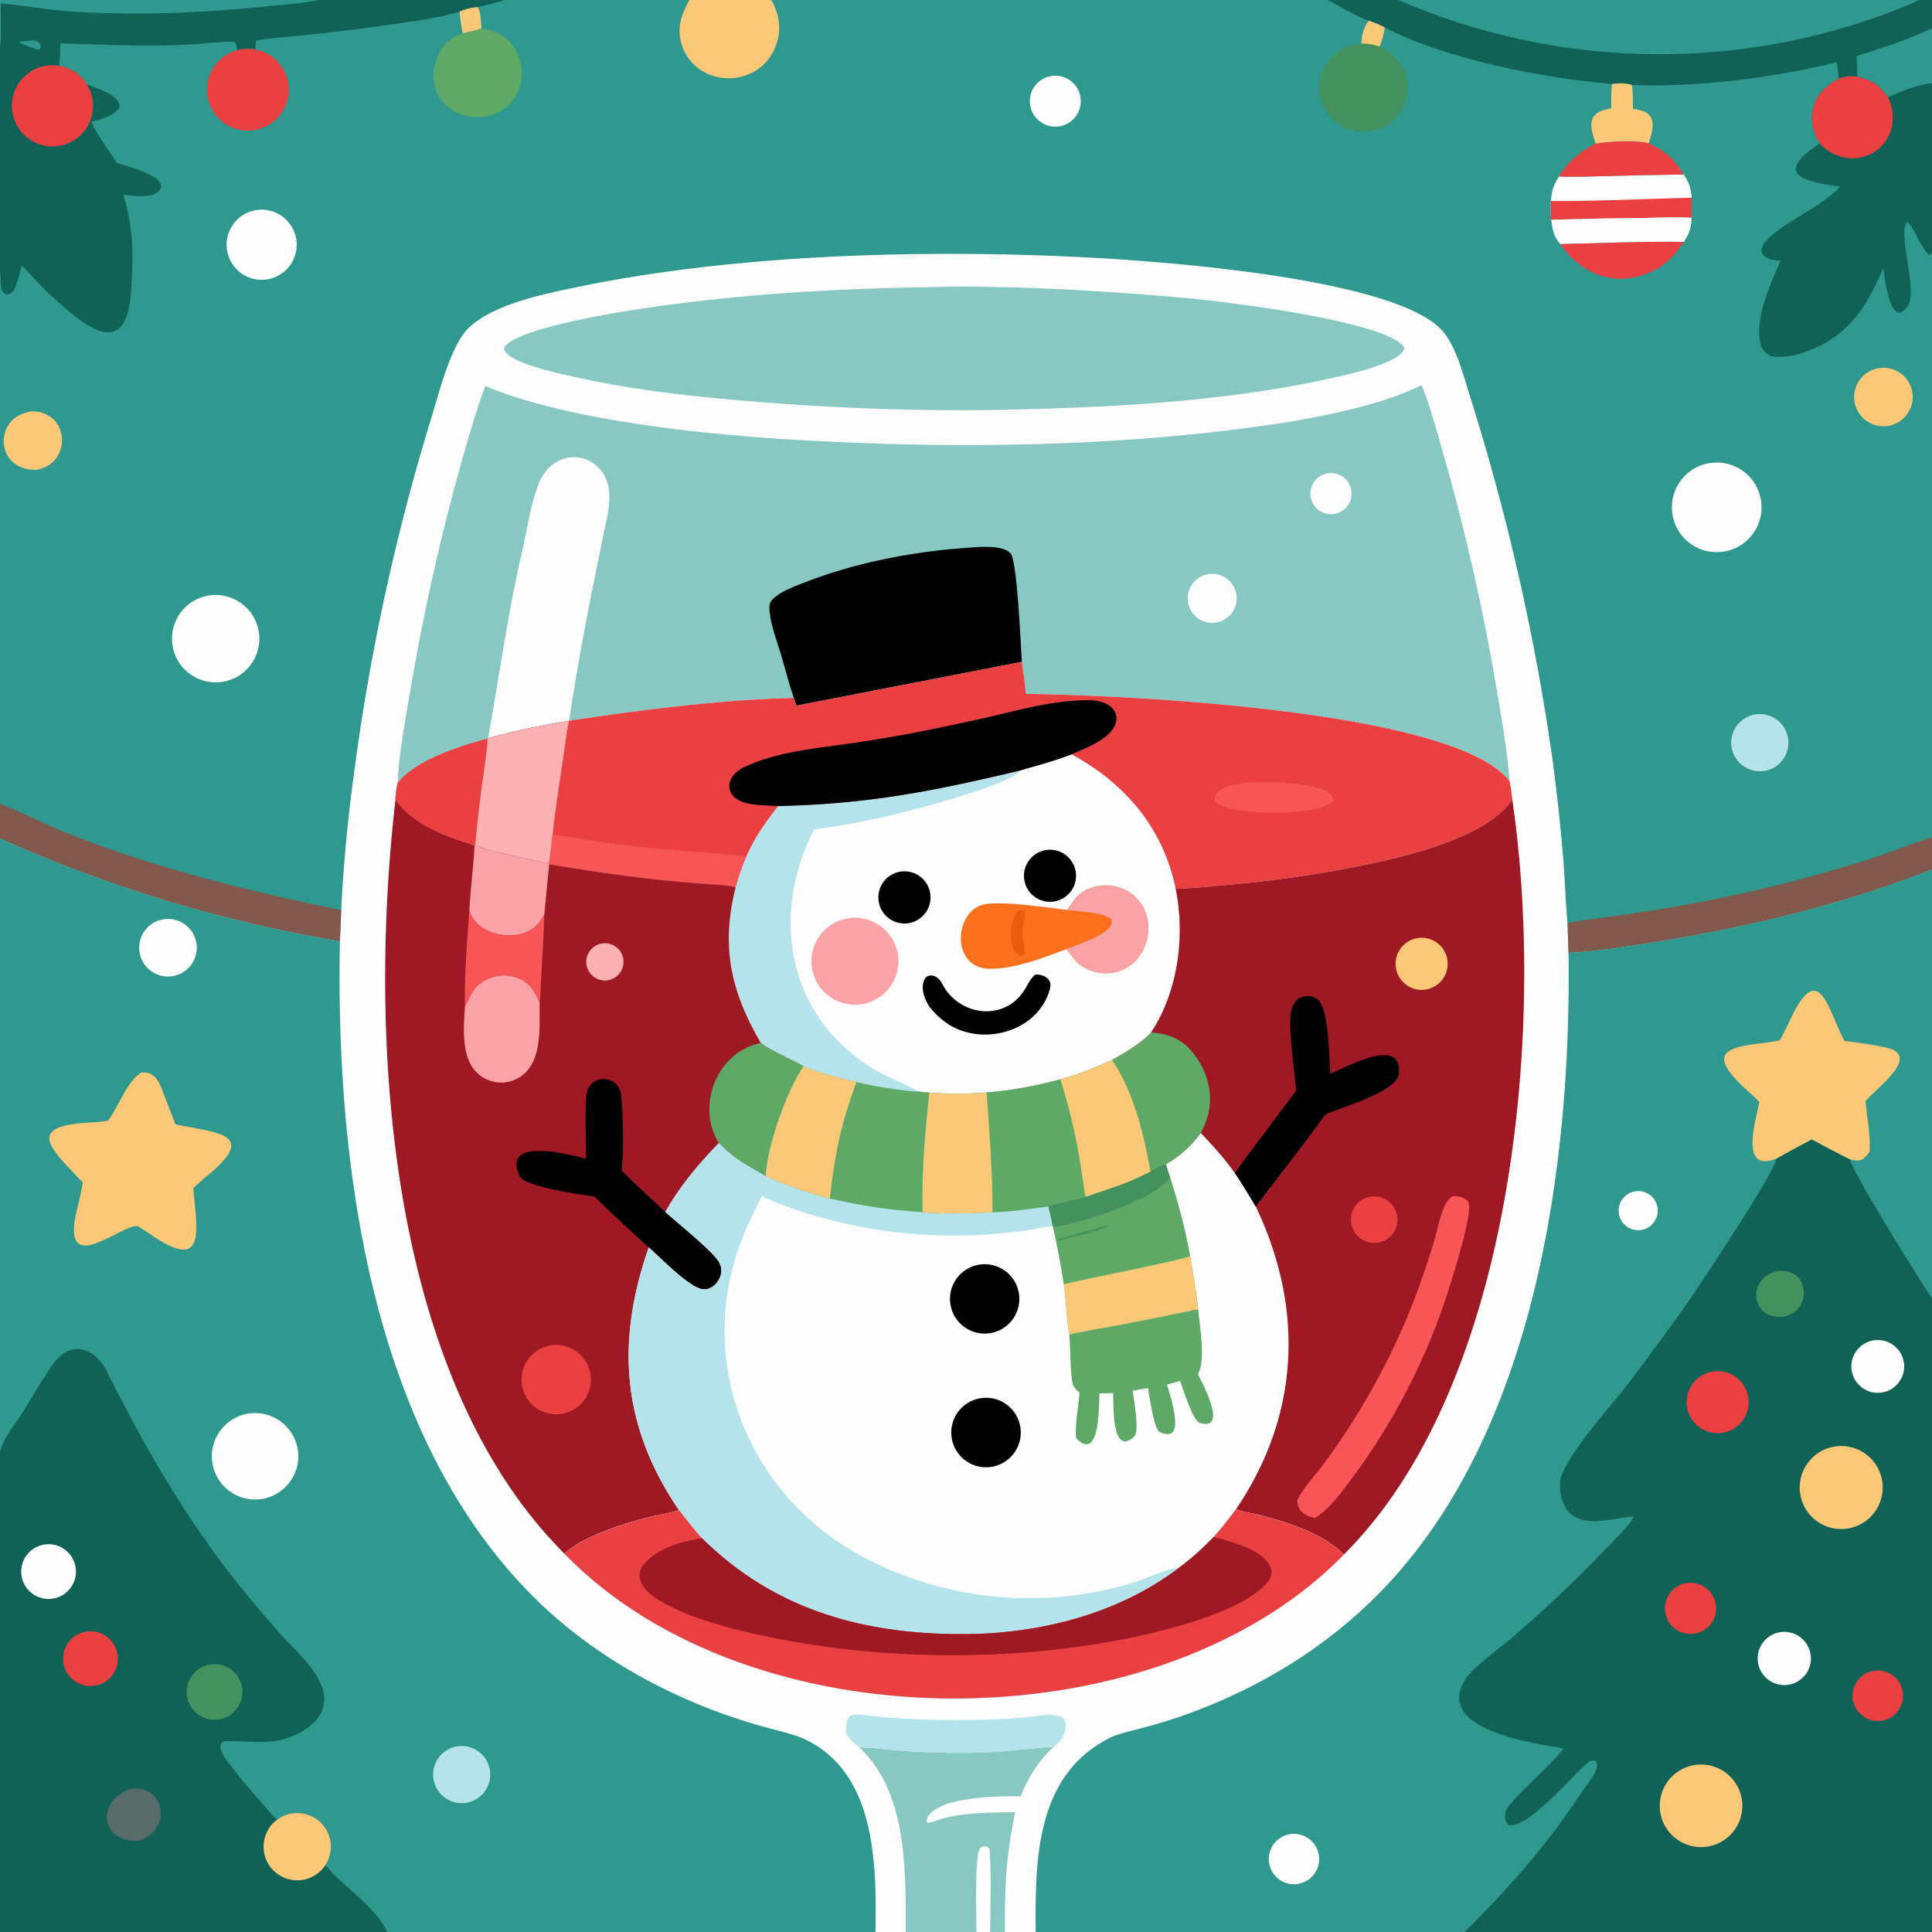 <svg xmlns="http://www.w3.org/2000/svg" width="1328" height="1328" preserveAspectRatio="none" style="display:block" viewBox="0 0 2048 2048"><path fill="#FDFDFD" d="M0 0h2048v2048H0V0"/><path fill="#30998F" d="M0 0h2048v921.609c-92.84 37.147-199.28 62.103-297.76 77.72-22.04 3.491-65.8 10.261-87.53 10.541l-1.03-31.325c-2.09-20.451-2.8-45.257-4.44-66.435-3-36.984-7.01-73.879-12.04-110.642a2394.6 2394.6 0 0 0-86.33-379.367c-7.09-22.012-14.59-54.053-29.85-71.343-49.02-55.56-293.73-73.527-375.95-77.825-170.668-8.921-371.86-3.699-539.806 31.092-35.811 7.419-88.25 17.721-115.59 42.711-19.498 17.822-32.009 68.734-39.891 94.424a2305 2305 0 0 0-83.268 384.372 1663 1663 0 0 0-12.825 139.233l-1.353 33.023A1472 1472 0 0 1 0 888.799V0"/><path fill="#106256" d="M0 0h534.577c-7.026 2.487-20.785 6.1-28.323 7.438-7.336.995-12.113 1.68-19.011 4.959-17.266 5.504-43.569 9.297-61.804 11.987a2289 2289 0 0 1-103.441 12.953c-8.103.878-44.462 3.974-50.373 5.677-.883 4.111-.789 5.252-.77 9.533a43.3 43.3 0 0 0-19.562.77c-.631-3.635-.509-6.183-2.609-8.87-11.373-.748-25.041 1.12-36.569 1.975-49.661 3.682-98.527.747-148.086-.316-.204 4.646-.547 19.855-1.25 23.644a43.016 43.016 0 0 1 32.453 59.193l1.886.136c-.038 5.129 22.362 36.406 26.756 43.816 6.92 2.05 53.221 13.518 46.127 27.244-5.838 11.294-27.958 7.279-39.326 6.101 11.221 37.533 10.726 63.676 8.437 100.976-4.923 80.222-53.222 34.923-86.792 4.419-10.161-9.234-19.623-20.718-29.093-30.079-2.131 7.189-4.45 15.41-6.527 22.177-2.67 8.7-12.349 12.232-15.093 2.368-1.358-4.88-.59-13.244-1.607-18.225V0"/><path fill="#EB4042" d="M95.232 128.943c-8.76 20.681-31.955 31.142-53.255 24.017-21.299-7.125-33.532-29.437-28.085-51.226 5.447-21.79 26.74-35.72 48.887-31.984a43.016 43.016 0 0 1 32.453 59.193"/><path fill="#30998F" d="M0 0h337.271c-11.074 3.1-48.865 6.15-61.9 7.45-65.656 6.546-131.987 8.96-197.876 4.878-26.464-1.64-51.6-6.633-76.796-8.67C.746 14.83 1.799 40.726 0 50.26z"/><path fill="#30998F" d="M28.246 43.359c6.285-.571 11.665-2.212 14.716 4.563-.323 3.722.37 2.218-1.573 4.886l-3.198-.737c-5.044-2.265-13.884-4.596-17.32-6.902l.626-.92z"/><path fill="#106256" d="M1407.64 0H2048v88.211c-18.17 2.575-29.87 7.459-46.61 14.979-10.91-14.33-15.68-17.093-32.37-21.96-8.45-.593-11.72-.794-19.9 2.406-.89-6.287-1.38-11.395-1.85-17.722-66.03 16.341-149.13 27.101-217.44 24.067-8.77-2.162-12.45-1.813-21.11-.902-74.16-6.576-173.76-25.622-240.8-59.914-6.26-3.455-10.25-4.77-16.98-7.176-6.54-1.535-36.55-18.098-43.3-21.989"/><path fill="#30998F" d="M1482.33 0h551.74c-5.78 3.277-22.25 9.764-28.91 12.339C1835.94 76.562 1648.33 72.135 1482.33 0M1968.04 59.527c27.4-8.732 53.82-17.323 79.96-29.577v58.261c-18.17 2.575-29.87 7.459-46.61 14.979-10.91-14.33-15.68-17.093-32.37-21.96-.21-7.24-.53-14.475-.98-21.703"/><path fill="#106256" d="M1949.12 83.636c8.18-3.2 11.45-2.999 19.9-2.406 16.69 4.867 21.46 7.63 32.37 21.96 16.74-7.52 28.44-12.404 46.61-14.979v179.371l-1.55 2.63-2.08-.403c-8.22-7.09-17.42-32.748-22.56-34.381-11.06 9.439 11.38 73.036.78 88.559-18.89 27.653-24.48-30.482-26.45-39.31-16.2 37.734-34.09 68.125-73.68 84.888-16.26 6.88-27.87 10.093-45.46 8.137-4.8-3.133-8.6-5.961-10.32-11.717-8-26.638 10.8-66.782 20.93-89.89-17.87.016-28.31-8.84-12.73-23.587 20.87-19.757 54.99-32.769 74.67-53.648l.98-1.054c-38.81-5.423-71.44-12.837-21.41-45.744a95 95 0 0 1-2.03-3.535c-14.29-26.311-3.89-51.89 22.03-64.891"/><path fill="#EB4042" d="M1949.12 83.636c8.18-3.2 11.45-2.999 19.9-2.406 16.69 4.867 21.46 7.63 32.37 21.96 5.44 11.444 6.81 24.291 2.54 36.395a42.06 42.06 0 0 1-22.78 24.467c-18.15 8.023-38.91 2.501-52.03-11.99a95 95 0 0 1-2.03-3.535c-14.29-26.311-3.89-51.89 22.03-64.891"/><path fill="#81584C" d="M2048 887.65v33.959c-92.84 37.147-199.28 62.103-297.76 77.72-22.04 3.491-65.8 10.261-87.53 10.541l-1.03-31.325c15.35-3.349 45.33-6.659 61.8-9.178a1710 1710 0 0 0 118.74-21.284 1516 1516 0 0 0 139.28-37.393c22.27-7.242 44.17-16.102 66.5-23.04M0 851.913c25.487 10.155 50.844 23.536 77.803 33.947 93.384 36.061 186.092 58.659 283.887 78.905l-1.353 33.023A1472 1472 0 0 1 0 888.799z"/><path fill="#FBC878" d="M730.86 0h86.539c9.963 16.72 11.543 34.994 3.211 52.886a51.73 51.73 0 0 1-30.41 27.145 54.63 54.63 0 0 1-42.726-3.113 49.68 49.68 0 0 1-25.016-30.173c-5.199-17.9.022-31.466 8.402-46.745"/><path fill="#5DA965" d="M510.303 30.076c1.937 1.092 2.645 1.114 4.806 1.408 12.283 1.67 21.73 7.404 28.933 17.651a50.62 50.62 0 0 1 8.082 38.878 43.9 43.9 0 0 1-19.188 28.162c-34.959 22.685-83.1-5.513-71.667-48.166 4.477-16.706 13.313-26.8 29.379-32.86 5.015-1.145 15.383-3.22 19.655-5.073"/><path fill="#43915C" d="M1443.1 46.34c6.55-.3 13.09.782 19.2 3.176 22.26 8.729 34.34 32.856 27.98 55.907-6.35 23.052-29.08 37.588-52.67 33.685s-40.42-24.986-39.01-48.855 20.62-42.82 44.5-43.913"/><path fill="#FDFDFD" d="M1784.87 184.964c5.34 8.24 7.85 14.761 8.34 24.703l-.03 21.347c-9.71-1.345-40.72-.136-51.74.054-32.38.285-64.76.943-97.13 1.972-.6-5.198-.29-14.496-.25-20.015.85-12.012 2.59-15.849 8.44-25.938 15.22.716 33.09-.063 48.6-.402 27.92-.82 55.84-1.394 83.77-1.721"/><path fill="#EB4042" d="M1644.06 213.025c47.41.504 101.06-2.398 149.15-3.358l-.03 21.347c-9.71-1.345-40.72-.136-51.74.054-32.38.285-64.76.943-97.13 1.972-.6-5.198-.29-14.496-.25-20.015M251.293 53.317a43.3 43.3 0 0 1 19.562-.77c21.637 4.128 36.735 23.83 35.093 45.796s-19.5 39.206-41.51 40.072-41.168-14.917-44.53-36.686 10.14-42.596 31.385-48.412"/><path fill="#FDFDFD" d="M1644.31 233.04c32.37-1.029 64.75-1.687 97.13-1.972 11.02-.19 42.03-1.399 51.74-.054-.58 10.923-2.15 15.747-8.12 25.411-41.6-.659-88.95 1.471-130.99 2.354-7.41-8.172-8.29-15.26-9.76-25.739"/><path fill="#EB4042" d="M1691.42 152.262c14.05-2.437 42.65-4.182 56.32-.357 17.69 8.686 26.58 15.918 37.13 33.059-27.93.327-55.85.901-83.77 1.721-15.51.339-33.38 1.118-48.6.402 8.31-14.515 23.74-27.755 38.92-34.825M1654.07 258.779c42.04-.883 89.39-3.013 130.99-2.354-7.78 10.919-15.1 20.437-26.72 27.383-38.46 22.997-80.35 10.495-104.27-25.029"/><path fill="#FBC878" d="M1708.72 89.079c8.66-.91 12.34-1.26 21.11.902 1.31 8.313 1.1 16.987 1.16 25.426 24.83 2.223 23.35 17.019 16.75 36.498-13.67-3.825-42.27-2.08-56.32.357-7.07-20.723-8.74-33.349 16.56-37.43-.02-9.008-.12-16.744.74-25.753"/><path fill="#106256" d="M92.177 89.49c9.608 3.668 34.89 11.29 34.527 23.59-4.048 9.65-20.114 13.359-29.586 15.999l-1.886-.136a43.02 43.02 0 0 0-3.055-39.453"/><path fill="#FBC878" d="M506.254 7.438c3.409 5.2 3.609 16.237 4.049 22.638-4.272 1.852-14.64 3.928-19.655 5.074-2.044-8.562-2.54-13.9-3.405-22.753 6.898-3.278 11.675-3.964 19.011-4.959M1450.94 21.99c6.73 2.405 10.72 3.72 16.98 7.175-1.35 7.866-2.4 12.912-5.62 20.35a46.8 46.8 0 0 0-19.2-3.175c.49-8.81 2.16-17.383 7.84-24.35"/><path fill="#FDFDFD" d="M1815.37 490.519c26.07-2.446 49.2 16.668 51.72 42.733 2.51 26.065-16.55 49.248-42.6 51.829-26.16 2.591-49.44-16.548-51.97-42.709-2.52-26.161 16.68-49.398 42.85-51.853M219.277 631.662c24.941-5.138 49.35 10.829 54.636 35.738 5.286 24.91-10.534 49.413-35.412 54.848-25.088 5.481-49.845-10.502-55.176-35.623s10.8-49.782 35.952-54.963M272.121 222.659a37.154 37.154 0 1 1 9.365 73.707c-20.171 2.246-38.412-12.109-40.97-32.243s11.513-38.595 31.605-41.464"/><path fill="#FBC878" d="M1990.64 390.412c16.91-3.257 33.23 7.883 36.36 24.815s-8.13 33.172-25.08 36.173c-16.78 2.97-32.81-8.147-35.91-24.899-3.09-16.753 7.9-32.866 24.63-36.089M31.871 436.18c7.143-.27 12.152.466 18.62 3.928a28.84 28.84 0 0 1 14.024 17.879 32.7 32.7 0 0 1-3.12 24.929c-5.363 9.2-12.468 12.526-22.24 15.075-7.432-.031-12.996-.506-19.72-4.121a29.08 29.08 0 0 1-14.263-17.729 31.24 31.24 0 0 1 3.413-25.021c5.742-9.212 13.412-12.411 23.286-14.94"/><path fill="#B5E3EB" d="M1859.45 757.543c16.41-3.32 32.4 7.287 35.73 23.696 3.33 16.408-7.28 32.407-23.68 35.738-16.42 3.332-32.43-7.276-35.75-23.692-3.33-16.416 7.28-32.42 23.7-35.742"/><path fill="#FDFDFD" d="M1115.35 80.45c14.52-1.801 27.83 8.277 30.03 22.734s-7.5 28.043-21.89 30.649a27.03 27.03 0 0 1-25.75-9.508 27.016 27.016 0 0 1 17.61-43.876"/><path fill="#30998F" d="M2048 921.609V2048h-950.11c-.67-75.79-.4-167.1 79.72-206.41 7.69-3.78 25.7-7.82 34.63-10.23 15.38-4.04 30.57-8.74 45.54-14.09 77.45-27.93 148.51-71.07 206.12-130.31 163.79-168.42 201.92-451.99 198.81-677.09 21.73-.28 65.49-7.05 87.53-10.541 98.48-15.617 204.92-40.573 297.76-77.72"/><path fill="#106256" d="M1920.49 1207.81c13.26 6.98 27.28 14.66 40.7 21.14.43 10.43 73.54 127.96 86.81 147.42V2048h-495.42c45.59-45.4 88.44-93.42 123.52-147.52 4.76-7.34 21.96-26.2 15.43-33.76-2.06-.57-4.81-1.07-6.78.42-14.66 11.09-66.52 74.04-85.97 67.18-4.79-4.34-3.99-14.12-.31-18.76 17.18-21.63 40.82-39.34 58.05-60.88l1.07-1.35c-27.75-4.59-141.15-19.43-103.16-74.7 8.67-12.62 35.68-31.88 48.22-42.5 33.35-28.53 65.28-58.67 95.69-90.31 10.11-10.37 25.58-25.17 32.91-36.68l.95-1.52c-21.17.93-50.72 12.72-68.4-3.9-9.69-9.05-13.15-31.25-7.29-42.99 17.11-34.29 48.59-66.63 71.78-97.05 20.09-26.6 39.79-53.48 59.12-80.63 13.61-19.41 95.32-142.09 95.31-154.7 12.49-7.03 25.08-13.88 37.77-20.54"/><path fill="#FBC878" d="M1943.85 1533.59c23.92-4.37 46.86 11.5 51.18 35.44 4.33 23.94-11.6 46.84-35.55 51.1-23.87 4.26-46.68-11.61-50.99-35.47s11.51-46.7 35.36-51.07M1799.81 1870.62a43.73 43.73 0 0 1 39.66 19.18 43.75 43.75 0 0 1 2.87 43.97 43.76 43.76 0 0 1-36.85 24.16c-23.92 1.26-44.41-16.95-45.96-40.85-1.56-23.9 16.4-44.61 40.28-46.46"/><path fill="#EB4042" d="M1813.77 1454.21c17.79-3.87 35.34 7.45 39.16 25.25 3.81 17.8-7.56 35.32-25.37 39.08-17.74 3.75-35.16-7.57-38.96-25.29-3.8-17.73 7.46-35.18 25.17-39.04"/><path fill="#FDFDFD" d="M1885.27 1730.51c15.23-3.4 30.33 6.21 33.7 21.45 3.38 15.23-6.26 30.32-21.51 33.66-15.2 3.33-30.23-6.28-33.59-21.47-3.36-15.2 6.21-30.24 21.4-33.64M1988.04 1420.57c15.31-1.36 28.86 9.88 30.35 25.18s-9.64 28.94-24.93 30.56c-15.47 1.64-29.31-9.65-30.82-25.13-1.5-15.49 9.9-29.23 25.4-30.61"/><path fill="#EB4042" d="M1786.86 1678.29c14.66-2.84 28.87 6.69 31.79 21.34s-6.54 28.9-21.17 31.9c-14.75 3.03-29.13-6.52-32.08-21.28-2.94-14.76 6.68-29.1 21.46-31.96M1984.92 1771.38c14.39-3.07 28.57 6.04 31.75 20.41 3.17 14.36-5.83 28.6-20.18 31.89-14.49 3.31-28.91-5.81-32.12-20.32-3.21-14.52 6.01-28.87 20.55-31.98"/><path fill="#43915C" d="M1883.76 1347.17c12.84-.85 23.99 3.25 27.6 16.83 1.74 6.74.69 13.9-2.93 19.86-4.5 7.36-10.07 10.06-18.08 11.97-5.84.19-10.82.19-16.17-2.44a21.68 21.68 0 0 1-11.33-13.4c-4.73-15.98 5.77-28.81 20.91-32.82"/><path fill="#FBC878" d="M1886.72 1102.84c3.34-6.37 7.07-13.42 10.05-19.93 31.48-68.76 40.58-12.85 58.46 20.6 14.63 1.59 30.48 3.84 44.77 7.12 37.39 8.6-12.05 43.84-22.46 56.48 1.51 19.18 5.32 34.19 4.36 53.67-6.38 8.88-9.57 11.26-20.71 8.17-13.42-6.48-27.44-14.16-40.7-21.14-12.69 6.66-25.28 13.51-37.77 20.54-39.25 15.27-21.49-41.05-17.69-60.16l-.94-1.07c-7.83-8.78-49.71-39.43-32.07-52.31 11.65-8.5 39.86-8.42 54.7-11.97"/><path fill="#FDFDFD" d="M1367.48 1944.31a26.71 26.71 0 0 1 25.23 9.91 26.7 26.7 0 0 1 3.55 26.87 26.72 26.72 0 0 1-21.78 16.13c-14.38 1.52-27.36-8.7-29.26-23.05-1.9-14.34 7.98-27.58 22.26-29.86M1735.92 1262.62c11.38-.35 20.9 8.55 21.34 19.92.43 11.37-8.39 20.96-19.76 21.48-11.49.53-21.21-8.41-21.65-19.9-.43-11.5 8.58-21.15 20.07-21.5"/><path fill="#30998F" d="M0 888.799a1472 1472 0 0 0 360.337 108.989c-4.59 231.902 30.945 515.492 199.611 689.312 58.09 59.86 132.502 103.63 210.799 131.17a573 573 0 0 0 43.454 13.4c11.689 3.18 28.529 7.08 38.916 12 74.603 35.35 75.919 129.62 75.034 200.85a269 269 0 0 1-.073 3.48H0V888.799"/><path fill="#106256" d="M0 1538.81c3.698-12.56 10.463-21.91 17.815-32.57 13.625-19.77 24.7-41.04 38.65-60.5 17.47-24.37 41.709-18.79 55.566 5.64 42.352 84.77 88.838 165.23 149.263 238.69a1916 1916 0 0 0 37.606 43.82c13.884 15.4 30.037 29.1 39.534 47.62 14.124 27.55-1.877 46.89-26.288 58-24.411 11.12-47.161 5.67-72.655 6.17-3.253.07-4.18 1.36-5.727 3.8-.283 6.26 3.015 11.76 6.677 16.64 15.548 20.71 32.757 40.31 49.821 59.77 1.05 1.2 2.366 2.07 3.652 2.95 13.881-10.23 33.09-9.07 45.632 2.77 12.541 11.83 14.822 30.94 5.419 45.39 18.094 22.46 54.133 44.9 65.439 71H0z"/><path fill="#FBC878" d="M293.914 1928.84c13.881-10.23 33.09-9.07 45.632 2.77 12.541 11.83 14.822 30.94 5.419 45.39a35.66 35.66 0 0 1-36.029 15.68 35.65 35.65 0 0 1-28.582-26.96 35.66 35.66 0 0 1 13.56-36.88"/><path fill="#43915C" d="M224.143 1764.24c16.02-1.79 30.514 9.61 32.549 25.6s-9.142 30.65-25.101 32.93a29.5 29.5 0 0 1-31.315-40.75 29.51 29.51 0 0 1 23.867-17.78"/><path fill="#FDFDFD" d="M45.043 1637.64c15.724-3.58 31.352 6.34 34.804 22.1 3.453 15.75-6.594 31.3-22.374 34.62-15.601 3.29-30.935-6.62-34.348-22.19-3.413-15.58 6.371-30.99 21.918-34.53"/><path fill="#EB4042" d="M94.796 1729.27c16.13-.63 29.676 12.02 30.149 28.15.473 16.14-12.309 29.56-28.448 29.87-15.916.31-29.112-12.25-29.579-28.17-.466-15.91 11.971-29.23 27.878-29.85"/><path fill="#576B69" d="M138.426 1896.21c6.192-.29 11.463-.51 17.205 2.19a25.12 25.12 0 0 1 13.286 15.03c5.598 17.21-5.627 33.44-22.474 38.06-42.005.98-43.469-43.3-8.017-55.28"/><path fill="#FBC878" d="M149.208 1137.14c17.651-2.41 20.702 14.14 26.279 27.6 3.728 8.99 6.823 18.15 10.613 27.19 44.334 9.12 89.084 9.51 32.291 55.45-4.409 3.57-9.311 8.32-13.596 12.14 4.099 45.13 14.272 90.65-46.442 48.11-3.711-2.6-8.505-5.38-12.403-7.86-16.84-2.85-83.807 59.2-63.841-19.62a338 338 0 0 0 5.602-26.61c-33.43-35.93-63.931-60.61 11.35-63.81 4.734-.2 10.63-1.05 15.405-1.65 11.592-15.32 18.801-39.55 34.742-50.94"/><path fill="#FDFDFD" d="M262.843 1498.55c25.036-4.18 48.698 12.8 52.757 37.85 4.06 25.06-13.032 48.64-38.108 52.57-24.901 3.91-48.281-13.04-52.312-37.92s12.801-48.34 37.663-52.5M171.358 974.856c16.318-3.676 32.555 6.466 36.411 22.743 3.856 16.281-6.106 32.621-22.339 36.661a30.52 30.52 0 0 1-29.494-8.6 30.526 30.526 0 0 1 15.422-50.804"/><path fill="#B5E3EB" d="M482.841 1851.6a30.26 30.26 0 0 1 29.216 9.46 30.27 30.27 0 0 1 5.912 30.13 30.26 30.26 0 0 1-23.478 19.8c-16.188 2.75-31.62-7.9-34.781-24.01-3.161-16.12 7.102-31.81 23.131-35.38"/><path fill="#88C8C2" d="M911.017 1852.37c4.124-.61 30.974 2.38 36.993 2.87a821 821 0 0 0 56.52 2.82c20.97.45 41.95-.21 62.85-1.97 15.94-1.27 33.91-3.58 49.56-4.47-16.59 15.89-26.32 31.08-35.04 52.59-23.95-.66-49.88.86-73.13 6.58-8.36 2.06-28.845 10.31-25.993 21.37 4.72.4 13.085-3.58 17.913-4.85 21.81-5.74 52.93-6.21 75.48-6.26-10.11 49.09-11 76.8-10.98 126.95H960.123c-.004-65.12 1.839-147.76-49.106-195.63"/><path fill="#FDFDFD" d="M1035.09 2048c.03-13.92-2.34-82.34 4.04-88.93 2.05-2.12 3.01-1.91 5.81-2.11 1.93.98 3.85 1.55 4.06 4.19 1.98 25.33.79 61.82.58 86.85z"/><path fill="#B5E3EB" d="M896.683 1838.03c-.013-22.4 4.329-21.81 24.705-19.47 43.291 4.97 91.622 5.76 135.142 3.86 11.41-.42 22.8-1.2 34.16-2.36 11.37-1.11 42.01-8.2 38.87 11.33-1.63 10.1-4.92 14.1-12.62 20.23-15.65.89-33.62 3.2-49.56 4.47-20.9 1.76-41.88 2.42-62.85 1.97a821 821 0 0 1-56.52-2.82c-6.019-.49-32.869-3.48-36.993-2.87-6.681-5.53-9.038-7.59-14.334-14.34"/><path fill="#FDFDFD" d="M514.473 409.086a321 321 0 0 0 27.947 10.597c86.855 28.384 206.667 40.906 299.409 46.46 167.131 10.009 344.981 7.958 511.081-16.855 45.55-6.805 112.97-20.176 153.94-41.025 7.69 17.256 17.81 54.341 23.4 73.816a2283 2283 0 0 1 54.05 236.011c5.39 30.245 13.92 79.609 15.9 109.939 1.47 7.35 2.14 12.112 2.88 19.579 35.65 241.522 2.06 621.032-178.66 800.322-1.53 1.7-3.08 3.25-4.71 4.86-200.24 198.23-624.212 197.48-821.313-5.71a489 489 0 0 1-35.579-39.99c-154.576-195.24-171.159-521.15-143.581-759.578-.114-4.927 1.28-12.749 2.341-17.577.655-27.125 9.122-73.545 13.873-100.949a2347 2347 0 0 1 50.086-226.062c7.483-27.175 19.039-67.857 28.936-93.838"/><path fill="#88C8C2" d="M514.473 409.086a321 321 0 0 0 27.947 10.597c86.855 28.384 206.667 40.906 299.409 46.46 167.131 10.009 344.981 7.958 511.081-16.855 45.55-6.805 112.97-20.176 153.94-41.025 7.69 17.256 17.81 54.341 23.4 73.816a2283 2283 0 0 1 54.05 236.011c5.39 30.245 13.92 79.609 15.9 109.939a89 89 0 0 0-4.34-4.903c-68.37-70.639-403.06-86.315-508.41-87.558-1.05-11.894-2.49-22.211-4.32-33.982l-238.952 46.439-2.675-8.157c-74.148 1.469-165.337 13.044-238.304 24.159-26.958 4.562-59.497 10.947-85.821 18.527l-.702.494c-29.833 8.015-75.401 22.27-95.098 46.887.655-27.125 9.122-73.545 13.873-100.949a2347 2347 0 0 1 50.086-226.062c7.483-27.175 19.039-67.857 28.936-93.838"/><path d="M841.503 739.868c-5.069-14.468-8.815-29.776-13.149-44.499-4.403-14.954-11.307-32.058-12.606-47.611-.339-4.055-.419-8.404 2.434-11.596 7.521-8.414 21.265-13.45 31.484-17.514 54.006-21.475 114.429-33.449 172.274-37.721 12.22-.903 40.49-4.204 49.34 5.719 6.96 7.81 10.94 98.546 11.85 114.94l-238.952 46.439z"/><path fill="#FDFDFD" d="M517.378 782.554c11.634-64.2 20.311-128.91 34.936-192.863 6.122-25.296 9.144-51.902 18.474-76.292 17.312-45.259 75.901-34.276 75.262 14.272-.173 13.093-3.821 26.495-6.454 39.351l-11.371 56.039a3219 3219 0 0 0-25.026 140.966c-26.958 4.562-59.497 10.947-85.821 18.527M1281.42 608.534c14.02-1.939 27.02 7.71 29.22 21.697s-7.2 27.162-21.14 29.627a25.98 25.98 0 0 1-28.71-35.072 25.98 25.98 0 0 1 20.63-16.252M1409.05 501.483c12.05-1.011 22.62 7.961 23.58 20.009s-8.05 22.582-20.11 23.492c-11.98.905-22.44-8.046-23.39-20.023-.96-11.977 7.95-22.473 19.92-23.478"/><path fill="#EB4042" d="m844.178 748.025 238.952-46.439c1.83 11.771 3.27 22.088 4.32 33.982 105.35 1.243 440.04 16.919 508.41 87.558a89 89 0 0 1 4.34 4.903c1.47 7.35 2.14 12.112 2.88 19.579-29.15 43.153-123.47 62.895-172.43 72.401a1276 1276 0 0 1-132.94 18.274c-15.39 1.401-36.36 3.696-51.39 3.813 10.16 49.841 2.57 108.364-25.45 151.254l-.66.99c-7.54 9.71-30.1 23.46-41.49 29.31-18.08 8.23-35.45 15.19-54.67 20.47-24.51 6.57-52.98 12.23-78.23 13.89-16.45 1.82-44.2 1.67-60.761.17l-11.657-1.05c-14.398-.27-51.876-6.42-65.62-10.15-13.503-3.02-43.824-10.8-55.91-16.63-11.894-6.91-34.959-16.45-45.346-24.74-31.844-54.59-42.523-102.14-26.755-164.833-4.214-2.467-24.126-3.238-30.129-3.66-56.341-3.964-111.803-11.574-167.5-21.02l-.423-1.081c1.25-4.405 3.283-24.115 3.973-29.968 3.119-30.866 8.636-62.326 12.885-93.105 1.223-8.857 2.588-19.351 4.622-27.916 72.967-11.115 164.156-22.69 238.304-24.159z"/><path fill="#FDFDFD" d="M1135.99 799.613c56.87 31.008 96.85 77.933 110.33 142.483 10.16 49.841 2.57 108.364-25.45 151.254l-.66.99c-7.54 9.71-30.1 23.46-41.49 29.31-18.08 8.23-35.45 15.19-54.67 20.47-24.51 6.57-52.98 12.23-78.23 13.89-16.45 1.82-44.2 1.67-60.761.17l-11.657-1.05c-14.398-.27-51.876-6.42-65.62-10.15-13.503-3.02-43.824-10.8-55.91-16.63-11.894-6.91-34.959-16.45-45.346-24.74-31.844-54.59-42.523-102.14-26.755-164.833 3.328-12.211 6.526-21.218 11.447-32.824 10.289-22.538 18.99-33.876 33.682-53.457 95.753-2.177 164.21-15.701 256.42-37.686 2.28-.927 14.9-4.337 18-5.226 12.94-3.709 24.1-7.219 36.67-11.971"/><path fill="#B5E3EB" d="M824.9 854.496c95.753-2.177 164.21-15.701 256.42-37.686-9.96 15.683-120.961 43.948-141.683 48.573a906 906 0 0 1-76.682 13.907c-49.737 97.412-25.047 209.38 76.195 261.09 4.972 2.54 31.678 13.82 34.252 16.75-14.398-.27-51.876-6.42-65.62-10.15-13.503-3.02-43.824-10.8-55.91-16.63-11.894-6.91-34.959-16.45-45.346-24.74-31.844-54.59-42.523-102.14-26.755-164.833 3.328-12.211 6.526-21.218 11.447-32.824 10.289-22.538 18.99-33.876 33.682-53.457"/><path fill="#FB701C" d="M1131.24 964.565c9.61-13.702 14.22-21.802 32.77-25.303 12.08-2.281 25.71.809 35.64 8.262a43.95 43.95 0 0 1 17.14 29.612 50.27 50.27 0 0 1-10.59 38.444c-15.84 19.41-43.04 20.98-62.63 6.27-4.96-3.73-9.8-12.9-13.35-15.63-24.03 9.05-53.44 20.47-79.31 20.72-44.58 1.23-39.84-63.967-5.52-68.646 20.44-2.787 64.96 3.652 85.85 6.271"/><path fill="#FAA2A5" d="M1131.24 964.565c9.61-13.702 14.22-21.802 32.77-25.303 12.08-2.281 25.71.809 35.64 8.262a43.95 43.95 0 0 1 17.14 29.612 50.27 50.27 0 0 1-10.59 38.444c-15.84 19.41-43.04 20.98-62.63 6.27-4.96-3.73-9.8-12.9-13.35-15.63 10.44-4.59 53.43-17.407 47.84-31.51-8.76-8.059-33.68-8.184-46.82-10.145"/><path fill="#EC5B0E" d="M1079.53 964.753c3.06-.223 4.94-.272 7.2 1.239.26 5.938-2.79 16.572-3.02 22.743-.21 5.816 2.02 14.045 2.25 20.045.1 2.8-1.17 3.07-3.55 5.38-15.62-8.21-12.91-37.329-2.88-49.407"/><path fill="#FAA2A5" d="M898.105 973.583c25.239-4.537 49.332 12.389 53.62 37.677 4.288 25.28-12.876 49.2-38.2 53.24-24.973 3.98-48.493-12.89-52.722-37.82-4.228-24.94 12.413-48.622 37.302-53.097"/><path d="M1097.74 1032.99c9.48-.08 17.69 5.21 15.38 14.48-11.86 47.68-76.18 63.98-113.269 34.31-6.648-5.32-9.639-8.65-14.616-14.55-5.582-8.99-10.635-21.64-3.748-31.32 7.005-4.82 14.021.46 17.322 6.97 17.501 34.52 66.321 40.44 87.331 6.29 3.46-5.62 6.3-12.31 11.6-16.18M953.9 924.064c15.075-2.69 29.466 7.385 32.096 22.471s-7.503 29.436-22.599 32.005c-15.011 2.556-29.263-7.507-31.879-22.508s7.392-29.293 22.382-31.968M1108.85 901.104c15.01-2.309 29.07 7.962 31.43 22.97 2.37 15.009-7.85 29.101-22.85 31.519-15.08 2.429-29.26-7.855-31.64-22.94-2.37-15.085 7.96-29.229 23.06-31.549M824.9 854.496c-10.509-.513-21.229-.666-31.548-2.7-26.342-5.192-26.617-28.74-3.015-39.336 36.207-16.254 75.874-19.227 114.62-24.899a1497 1497 0 0 0 71.492-12.261 2753 2753 0 0 0 70.331-14.915c35.59-8.232 69.86-18.099 107.01-18.13 32.02-.028 40.87 24.715 12.89 42.43-9.52 6.031-20.29 10.365-30.69 14.928-12.57 4.752-23.73 8.262-36.67 11.971-3.1.889-15.72 4.299-18 5.226-92.21 21.985-160.667 35.509-256.42 37.686"/><path fill="#F85557" d="M585.692 885.048c8.89.26 24.538 3.261 33.814 4.745a944 944 0 0 0 48.189 6.775c41.572 4.955 83.329 6.727 123.523 11.385-4.921 11.606-8.119 20.613-11.447 32.824-4.214-2.467-24.126-3.238-30.129-3.66-56.341-3.964-111.803-11.574-167.5-21.02l-.423-1.081c1.25-4.405 3.283-24.115 3.973-29.968M1324.41 829.393c12.15-1.755 93.18-.39 88.51 19.625-7.01 8.216-27.97 10.445-38.16 11.574a269.4 269.4 0 0 1-58.61-1.416c-8.93-1.214-22.42-2.797-28.03-10.216-3.05-15.625 25.66-18.203 36.29-19.567"/><path fill="#9F1924" d="M517.378 782.554c26.324-7.58 58.863-13.965 85.821-18.527-2.034 8.565-3.399 19.059-4.622 27.916-4.249 30.779-9.766 62.239-12.885 93.105-.69 5.853-2.723 25.563-3.973 29.968l.423 1.081c55.697 9.446 111.159 17.056 167.5 21.02 6.003.422 25.915 1.193 30.129 3.66-15.768 62.693-5.089 110.243 26.755 164.833 10.387 8.29 33.452 17.83 45.346 24.74-17.807 25.63-38.512 84.45-40.178 116.5-22.545-13.37-30.408-16.05-49.682-35.12-21.638 22.43-41.342 45.76-56.754 73.04 13.776 12.38 45.775 38.01 55.615 51.1 2.153 2.86 3.39 6.11 3.653 9.69.449 6.12-2.167 11.59-6.356 15.93-3.205 3.32-7.434 5.3-12.088 5.2-14.411-.31-46.307-34.04-58.335-44.4-35.02 100.18-28.712 189.39 32.034 278.61l-1.074.33c-11.741 3.51-24.809 5.38-36.287 8.51-25.782 7.02-64.853 19.23-84.023 37.34a489 489 0 0 1-35.579-39.99c-154.576-195.24-171.159-521.15-143.581-759.578-.114-4.927 1.28-12.749 2.341-17.577 19.697-24.617 65.265-38.872 95.098-46.887z"/><path fill="#FBB1B1" d="M517.378 782.554c26.324-7.58 58.863-13.965 85.821-18.527-2.034 8.565-3.399 19.059-4.622 27.916-4.249 30.779-9.766 62.239-12.885 93.105-.69 5.853-2.723 25.563-3.973 29.968-11.443-1.694-71.999-14.491-78.001-19.671l-.662.917c-30.458-9.979-64.949-21.588-83.819-48.75-.114-4.927 1.28-12.749 2.341-17.577 19.697-24.617 65.265-38.872 95.098-46.887z"/><path fill="#EB4042" d="M516.676 783.048c.425 7.398-3.912 35.474-5.041 43.921a1825 1825 0 0 0-7.917 68.376l-.662.917c-30.458-9.979-64.949-21.588-83.819-48.75-.114-4.927 1.28-12.749 2.341-17.577 19.697-24.617 65.265-38.872 95.098-46.887"/><path d="M621.07 1228.3c.226-21.68-1.12-43.84.288-65.41 1.453-25.56 35.203-24.76 37.204-1.36 2.071 24.22 2.745 55.28.531 79.33 14.665 15.15 30.892 29.28 46.165 43.91 13.776 12.38 45.775 38.01 55.615 51.1 2.153 2.86 3.39 6.11 3.653 9.69.449 6.12-2.167 11.59-6.356 15.93-3.205 3.32-7.434 5.3-12.088 5.2-14.411-.31-46.307-34.04-58.335-44.4a1858 1858 0 0 1-57.701-53.97c-16.388-2-74.123-10.95-79.007-21.18-21.869-45.81 64.256-19.96 70.031-18.84"/><path fill="#5DA965" d="M806.526 1105.61c10.387 8.29 33.452 17.83 45.346 24.74-17.807 25.63-38.512 84.45-40.178 116.5-22.545-13.37-30.408-16.05-49.682-35.12-24.771-39.91-1.522-97.15 44.514-106.12"/><path fill="#FAA2A5" d="M492.909 1066.25c7.407-11.39 6.515-19.12 22.023-27.41a40.44 40.44 0 0 1 31.147-3.02c16.025 4.99 19.35 13.44 25.94 26.53-.251 23.82 2.833 57.4-15.265 74.89a36.03 36.03 0 0 1-26.418 10.29 36.59 36.59 0 0 1-26.078-11.77c-15.729-17.06-12.701-47.98-11.349-69.51M503.718 895.345c6.002 5.18 66.558 17.977 78.001 19.671l.423 1.081-5.176 53.503a146 146 0 0 1-3.196 5.268c-18.407 28.892-70.897 17.132-76.204-10.337 1.268-22.866 4.258-45.634 5.49-68.269z"/><path fill="#F85557" d="M492.909 1066.25c-.84-30.35 2.392-70.927 4.657-101.719 5.307 27.469 57.797 39.229 76.204 10.337a146 146 0 0 0 3.196-5.268c-.668 26.595-2.77 53.32-3.915 79.92-.18 4.17-.332 8.74-1.032 12.83-6.59-13.09-9.915-21.54-25.94-26.53a40.44 40.44 0 0 0-31.147 3.02c-15.508 8.29-14.616 16.02-22.023 27.41"/><path fill="#EB4042" d="M585.58 1425.95c20.003-2.21 38.064 12.08 40.514 32.05 2.451 19.98-11.62 38.21-31.565 40.9a36.753 36.753 0 0 1-38.681-50.92 36.76 36.76 0 0 1 29.732-22.03"/><path fill="#FBB1B1" d="M636.325 1000.49c10.483-2.684 21.175 3.57 23.967 14.03 2.793 10.45-3.356 21.21-13.783 24.11a19.74 19.74 0 0 1-19.206-5.03 19.73 19.73 0 0 1-5.122-19.18 19.73 19.73 0 0 1 14.144-13.93"/><path fill="#9F1924" d="M1246.32 942.096c15.03-.117 36-2.412 51.39-3.813a1276 1276 0 0 0 132.94-18.274c48.96-9.506 143.28-29.248 172.43-72.401 35.65 241.522 2.06 621.032-178.66 800.322-21.33-22.26-59.1-33.93-88.4-41.75-6.72-1.79-20.32-3.69-25.81-6.35 67.74-99.64 72.49-213.36 20.86-320.98-7.33-12.34-13.95-23.34-21.96-35.22-11.89-16.57-22.46-28.09-36.35-42.74-10.05 13.99-21.98 24.48-36.93 33.16-6.2 1.84-10.78 4.81-16.37 8.03-6.82-39.57-18.01-85.15-40.74-118.43 11.39-5.85 33.95-19.6 41.49-29.31l.66-.99c28.02-42.89 35.61-101.413 25.45-151.254"/><path d="M1374.06 1155.91c-2-19.03-7.95-63.07-6.1-79.93.54-4.94 1.99-9.94 5.09-13.9 2.87-3.65 6.85-5.8 11.47-6.19 4.65-.4 9.27.79 12.79 3.94 11.58 10.39 11.45 61.55 12.91 78.45 16.97-7.08 76.56-40.8 72.64.11-1.8 18.79-60.75 35.31-77.94 42.97-23.99 33.29-48.99 64.91-73.85 97.49-7.33-12.34-13.95-23.34-21.96-35.22 6.47-10.09 16.36-22.63 23.7-32.46z"/><path fill="#5DA965" d="M1178.72 1123.65c11.39-5.85 33.95-19.6 41.49-29.31 19.01 1.71 32.84 6.96 44.8 22.13 19.74 25.02 23.84 57.01 7.75 84.42-10.05 13.99-21.98 24.48-36.93 33.16-6.2 1.84-10.78 4.81-16.37 8.03-6.82-39.57-18.01-85.15-40.74-118.43"/><path fill="#F85557" d="M1539.75 1268.01c2.07.05 4.19.09 6.24.4 3.67.55 8.37 2.27 10.36 5.67 5.58 9.57-14.53 72.91-18.54 85.78a678.6 678.6 0 0 1-104.28 206.66c-9.87 13.52-25.43 34.94-39.79 42.46-10.54-1.92-18.41-7.1-18.6-18.5 4.43-10.24 17.12-24.68 24.34-33.94 7.26-9.41 14.21-19.04 20.86-28.88 46.73-69.37 77.89-136.99 101.27-216.81 3.78-12.92 6.84-35.55 18.14-42.84"/><path fill="#FBC878" d="M1502.92 994.364c15.01-2.25 29.02 8.026 31.39 23.026 2.36 14.99-7.82 29.09-22.79 31.56-15.14 2.5-29.41-7.81-31.8-22.96s8.03-29.351 23.2-31.626"/><path fill="#EB4042" d="M1455.11 1268.24c13.58-.9 25.33 9.36 26.27 22.93.94 13.58-9.28 25.35-22.85 26.34-13.63.98-25.47-9.29-26.42-22.92-.94-13.63 9.37-25.44 23-26.35"/><path fill="#B5E3EB" d="M1124.05 1144.12c19.22-5.28 36.59-12.24 54.67-20.47 22.73 33.28 33.92 78.86 40.74 118.43-28.61 14.47-39.76 16.64-68.5 26.67-6.03 1.43-36.55 8.12-39.67 10.04 1.46 6.31 3.7 14.89 4.64 21.1l-.9.06c-8.76.67-18.86 3.15-27.72 4.4-13.03 1.83-26.21 3.27-39.33 4.13a525 525 0 0 1-196.138-23.4c-12.386-3.97-32.416-11.01-43.923-17.32-21.399 40.35-35.767 77.2-39.115 123.74-7.81 108.61 51.291 209.1 147.087 259.41a375.83 375.83 0 0 0 288.569 25.74c11.87-3.71 34.34-14.83 44.48-14.11 15.06-11.26 24.45-19.85 37.49-33.21 8.75-9.53 15.93-19.23 23.78-29.5 5.49 2.66 19.09 4.56 25.81 6.35 29.3 7.82 67.07 19.49 88.4 41.75-1.53 1.7-3.08 3.25-4.71 4.86-200.24 198.23-624.212 197.48-821.313-5.71 19.17-18.11 58.241-30.32 84.023-37.34 11.478-3.13 24.546-5 36.287-8.51l1.074-.33c-60.746-89.22-67.054-178.43-32.034-278.61 12.028 10.36 43.924 44.09 58.335 44.4 4.654.1 8.883-1.88 12.088-5.2 4.189-4.34 6.805-9.81 6.356-15.93-.263-3.58-1.5-6.83-3.653-9.69-9.84-13.09-41.839-38.72-55.615-51.1 15.412-27.28 35.116-50.61 56.754-73.04 19.274 19.07 27.137 21.75 49.682 35.12 1.666-32.05 22.371-90.87 40.178-116.5 12.086 5.83 42.407 13.61 55.91 16.63 13.744 3.73 51.222 9.88 65.62 10.15l11.657 1.05c16.561 1.5 44.311 1.65 60.761-.17 25.25-1.66 53.72-7.32 78.23-13.89"/><path fill="#EB4042" d="M1310.21 1599.83c5.49 2.66 19.09 4.56 25.81 6.35 29.3 7.82 67.07 19.49 88.4 41.75-1.53 1.7-3.08 3.25-4.71 4.86-200.24 198.23-624.212 197.48-821.313-5.71 19.17-18.11 58.241-30.32 84.023-37.34 11.478-3.13 24.546-5 36.287-8.51l1.074-.33c7.638 9.6 16.016 20.64 24.197 29.59 76.789 75.85 170.483 101.89 276.692 101.76 79.81-.1 163.83-20.86 228.27-69.71 15.06-11.26 24.45-19.85 37.49-33.21 8.75-9.53 15.93-19.23 23.78-29.5"/><path fill="#9F1924" d="M1286.43 1629.33c14.31 3.54 31.4 8.3 44.24 15.62 7.11 4.05 14.76 10.52 16.82 18.81.98 3.98-.57 9.66-2.98 12.63-27.45 33.88-118.73 54.66-157.85 62.07-128.01 24.24-269.275 21.17-395.872-8.52-32.379-8.06-66.733-17.68-95.153-35.51-12.706-7.96-24.419-22.7-12.955-36.64 13.41-16.32 41.365-24.44 61.298-27.3 76.789 75.85 170.483 101.89 276.692 101.76 79.81-.1 163.83-20.86 228.27-69.71 15.06-11.26 24.45-19.85 37.49-33.21"/><path fill="#5DA965" d="M1124.05 1144.12c19.22-5.28 36.59-12.24 54.67-20.47 22.73 33.28 33.92 78.86 40.74 118.43-28.61 14.47-39.76 16.64-68.5 26.67-6.03 1.43-36.55 8.12-39.67 10.04-15.74 2.37-43.48 6.18-59.16 6.34-22.09 1.13-52.397 1.94-74.208-.13-1.079-44.71 2.495-82.71 7.137-126.82 16.561 1.5 44.311 1.65 60.761-.17 25.25-1.66 53.72-7.32 78.23-13.89"/><path fill="#FBC878" d="M985.059 1158.18c16.561 1.5 44.311 1.65 60.761-.17 2.94 41 6.49 86.18 6.31 127.12-22.09 1.13-52.397 1.94-74.208-.13-1.079-44.71 2.495-82.71 7.137-126.82M1124.05 1144.12c19.22-5.28 36.59-12.24 54.67-20.47 22.73 33.28 33.92 78.86 40.74 118.43-28.61 14.47-39.76 16.64-68.5 26.67-1.52-4.27-5.3-33.64-6.63-41.12-5.34-30.1-11.14-54.5-20.28-83.51"/><path fill="#5DA965" d="M851.872 1130.35c12.086 5.83 42.407 13.61 55.91 16.63 13.744 3.73 51.222 9.88 65.62 10.15l11.657 1.05c-4.642 44.11-8.216 82.11-7.137 126.82-40.836-3.09-58.882-5.94-98.322-14.45-25.435-6.71-43.98-13.37-67.906-23.7 1.666-32.05 22.371-90.87 40.178-116.5"/><path fill="#FBC878" d="M851.872 1130.35c12.086 5.83 42.407 13.61 55.91 16.63-17.259 48.15-21.992 72.4-28.182 123.57-25.435-6.71-43.98-13.37-67.906-23.7 1.666-32.05 22.371-90.87 40.178-116.5"/><path fill="#5DA965" d="M1261.61 1331.32c3.14 18.23 6.58 38.09 8.39 56.53 1.66 15.64 8.37 56.53-.28 68.45 2.91 6.24 33.53 61.56 2.1 52-7.26-2.21-17.23-34.33-20.79-44.47l-13.91 3.83c3.1 12.03 21.63 63.92-7.73 50.28-6.31-2.93-10.92-38.15-12.42-46.56l-16.4 2.84c1.4 9.34 7.67 43.27 1.62 48.73-24.47 22.12-21.46-36.05-22.28-46.27l-14.48.39c-.63 11.01 1.02 72.92-23.96 48.2-3.68-3.64 2.47-40.92 2.89-48.93-7.58-6.38-7.86-9.91-8.76-20.27-1.16-13.46-.94-27.92-2.04-41.33-2.52-14.38-3.71-37.02-5.91-53.32 15.38-4.53 129.36-26.23 133.96-30.1"/><path fill="#FBC878" d="M1261.61 1331.32c3.14 18.23 6.58 38.09 8.39 56.53-27.12 5.67-54.28 11.14-81.48 16.4-6.62 1.22-51.32 8.89-54.96 10.49-2.52-14.38-3.71-37.02-5.91-53.32 15.38-4.53 129.36-26.23 133.96-30.1"/><path fill="#5DA965" d="M1219.46 1242.08c5.59-3.22 10.17-6.19 16.37-8.03 1.36 4.26 2.98 9.97 4.6 14.01 9.44 30.3 15.38 51.94 21.18 83.26-4.6 3.87-118.58 25.57-133.96 30.1-2.9-20.42-7.15-40.56-11.37-60.74l-.35-.79c-.94-6.21-3.18-14.79-4.64-21.1 3.12-1.92 33.64-8.61 39.67-10.04 28.74-10.03 39.89-12.2 68.5-26.67"/><path fill="#43915C" d="M1219.46 1242.08c5.59-3.22 10.17-6.19 16.37-8.03 1.36 4.26 2.98 9.97 4.6 14.01-14.39 22.87-96.69 49.54-124.15 52.62l-.35-.79c-.94-6.21-3.18-14.79-4.64-21.1 3.12-1.92 33.64-8.61 39.67-10.04 28.74-10.03 39.89-12.2 68.5-26.67M1173.68 1298.96l2.58.03c-3.79 3.71-44.42 13.6-52.73 15.9-1.47.19-.6.21-2.58-.43 2.96-2.34 44.52-12.85 52.73-15.5"/><path d="M1038.52 1482.3c20.09-3.71 39.37 9.63 42.98 29.75 3.6 20.11-9.84 39.32-29.98 42.81-19.97 3.47-39-9.85-42.58-29.81s9.64-39.06 29.58-42.75M1037.45 1340.65c20.13-3.51 39.27 10.04 42.62 30.2 3.35 20.15-10.37 39.18-30.55 42.36-19.94 3.15-38.7-10.37-42.01-30.29-3.32-19.92 10.05-38.79 29.94-42.27"/><path fill="#88C8C2" d="M981.542 304.47c90.208-2.367 185.618 3.637 275.518 11.445 38.31 3.326 215.94 24.704 231.5 52.718-.68 13.971-49.97 25.925-61.99 28.769-124.42 29.456-255.42 35.083-382.88 37.346a2685 2685 0 0 1-228.234-7.795c-70.333-5.358-140.639-12.439-209.535-28.089-14.32-3.252-68.712-14.53-71.735-29.283 5.503-18.56 104.603-35.736 124.513-39.003 106.513-17.473 215.002-24.364 322.843-26.108"/></svg>
